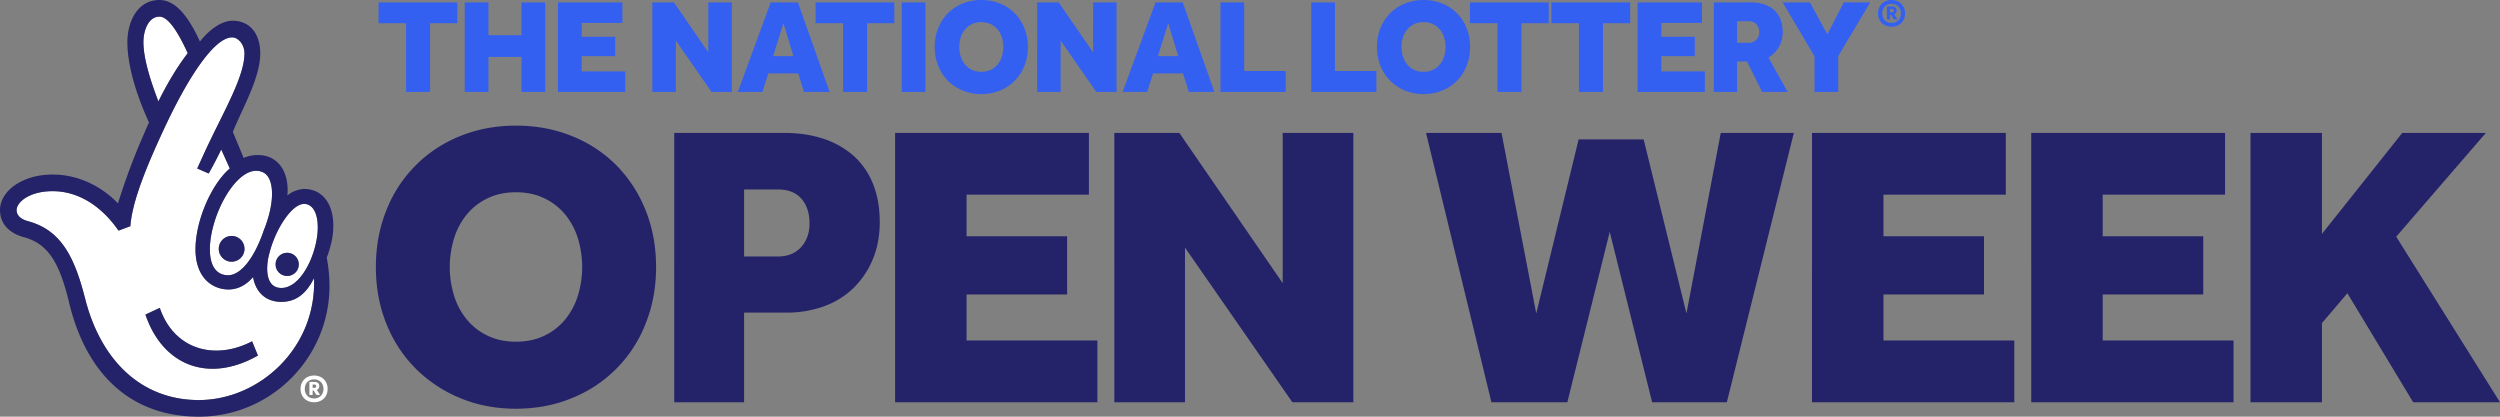 <svg width="384" height="64" fill="none" xmlns="http://www.w3.org/2000/svg"><rect width="100%" height="100%" fill="#808080" stroke="none"/><g clip-path="url(#clip0_2_43)"><path d="M79.254 62.781c-3.1 0-5.964-.548-8.59-1.644a20.916 20.916 0 01-6.821-4.528 20.386 20.386 0 01-4.496-6.885c-1.076-2.667-1.614-5.572-1.613-8.715 0-3.142.538-6.047 1.613-8.715A20.16 20.16 0 0170.665 20.91c2.625-1.075 5.488-1.612 8.589-1.613 3.1 0 5.974.538 8.62 1.613a20.143 20.143 0 016.822 4.497 20.651 20.651 0 014.465 6.886c1.075 2.667 1.612 5.572 1.613 8.715 0 3.143-.538 6.048-1.613 8.715a20.162 20.162 0 01-11.287 11.413c-2.646 1.096-5.52 1.643-8.62 1.644zm0-10.297c1.612 0 3.05-.3 4.31-.9a9.356 9.356 0 003.194-2.45 10.78 10.78 0 001.984-3.66 14.96 14.96 0 000-8.931 10.798 10.798 0 00-1.984-3.66 9.379 9.379 0 00-3.194-2.45c-1.262-.6-2.698-.9-4.31-.9-1.613 0-3.05.3-4.31.9a9.367 9.367 0 00-3.194 2.45 10.783 10.783 0 00-1.985 3.66 14.967 14.967 0 000 8.932 10.766 10.766 0 001.985 3.66 9.344 9.344 0 003.194 2.45c1.26.6 2.697.9 4.31.9zm24.31-32.069h16.868c2.233 0 4.249.3 6.047.9a13.132 13.132 0 014.621 2.605 11.415 11.415 0 012.976 4.28c.703 1.716 1.054 3.69 1.055 5.923 0 2.11-.362 4.022-1.086 5.738a13.16 13.16 0 01-2.976 4.404 12.662 12.662 0 01-4.528 2.792 16.797 16.797 0 01-5.798.96h-6.45v13.771h-10.729V20.416zm15.938 18.98c1.489 0 2.667-.475 3.535-1.426.869-.95 1.303-2.17 1.303-3.66 0-1.57-.414-2.832-1.241-3.783-.827-.95-2.047-1.427-3.659-1.427h-5.147v10.297h5.209zm17.985-18.98h29.768v9.49h-18.791v6.39h15.442v8.932h-15.442v7.071h20.093v9.49h-31.07V20.416zm33.674 0h9.985l15.876 23.075V20.415h10.853v41.373h-9.364l-16.497-23.757V61.79h-10.853V20.414zm47.876 0h11.597l5.334 27.727 6.511-26.735h9.985l6.574 26.735 5.271-27.727h11.225L265.24 61.788h-11.474l-6.511-26.176-6.512 26.176h-11.659l-10.047-41.373zm59.288 0h29.768v9.49h-18.791v6.39h15.442v8.932h-15.442v7.071h20.093v9.49h-31.07V20.416zm33.674 0h29.768v9.49h-18.791v6.39h15.442v8.932h-15.442v7.071h20.094v9.49h-31.071V20.416zm33.675 0h10.977v15.507l12.341-15.507h12.837l-13.768 15.941L384 61.788h-13.334l-10.108-16.747-3.907 4.59v12.157h-10.977V20.416z" fill="#24236A"/><path d="M62.372 3.567h-4.226V.371h12.101v3.196h-4.185v10.557h-3.69V3.567zM71.381.371h3.649v5.031h5.07V.372h3.65v13.752H80.1V8.743h-5.07v5.381h-3.65V.371zm14.327 0h9.895v3.155h-6.246V5.65h5.133v2.969h-5.133v2.35h6.68v3.155h-10.33V.371zm14.492 0h3.319l5.277 7.67V.371h3.608v13.753h-3.113l-5.483-7.897v7.897H100.2V.371zm18.182 0h4.185l4.865 13.753h-3.937l-.886-2.845h-4.598l-.907 2.845h-3.772l5.05-13.753zm3.484 8.248l-1.525-5.052-1.588 5.052h3.113zm7.628-5.052h-4.226V.371h12.101v3.196h-4.185v10.557h-3.69V3.567zm9.009-3.196h3.648v13.753h-3.648V.371zm12.224 14.083a7.344 7.344 0 01-2.855-.546 6.97 6.97 0 01-2.268-1.505 6.79 6.79 0 01-1.494-2.29 7.678 7.678 0 01-.536-2.896 7.678 7.678 0 01.536-2.897 6.71 6.71 0 013.762-3.784A7.465 7.465 0 01150.727 0a7.543 7.543 0 012.866.536c.85.338 1.622.847 2.268 1.495a6.88 6.88 0 011.484 2.289c.364.922.546 1.905.536 2.897a7.678 7.678 0 01-.536 2.897 6.703 6.703 0 01-3.752 3.794c-.91.37-1.884.555-2.866.546zm0-3.423c.494.01.984-.093 1.433-.299a3.113 3.113 0 001.062-.814c.297-.359.521-.772.659-1.217a4.964 4.964 0 000-2.969 3.601 3.601 0 00-.659-1.216 3.116 3.116 0 00-1.062-.815 3.584 3.584 0 00-2.865 0c-.409.191-.771.47-1.062.815a3.585 3.585 0 00-.66 1.216 4.98 4.98 0 000 2.97c.139.444.363.857.66 1.216a3.1 3.1 0 001.062.814 3.29 3.29 0 001.432.3zm8.576-10.66h3.319l5.278 7.67V.371h3.607v13.753h-3.113l-5.483-7.897v7.897h-3.608V.371zm18.183 0h4.185l4.865 13.753h-3.938l-.886-2.845h-4.597l-.907 2.845h-3.773L177.486.371zm3.484 8.248l-1.526-5.052-1.587 5.052h3.113zm6.493-8.248h3.649v10.537h6.37v3.216h-10.019V.371zm13.936 0h3.649v10.537h6.37v3.216h-10.019V.371zm17.255 14.083a7.346 7.346 0 01-2.855-.546 6.96 6.96 0 01-2.268-1.505 6.794 6.794 0 01-1.495-2.29 7.658 7.658 0 01-.535-2.896 7.697 7.697 0 01.535-2.897 6.712 6.712 0 013.763-3.784A7.462 7.462 0 01218.654 0a7.549 7.549 0 012.866.536c.85.338 1.621.847 2.267 1.495a6.848 6.848 0 011.484 2.289c.364.922.546 1.905.536 2.897a7.678 7.678 0 01-.536 2.897 6.688 6.688 0 01-3.751 3.794c-.91.37-1.884.555-2.866.546zm0-3.423c.494.01.984-.093 1.433-.299a3.106 3.106 0 001.061-.814c.297-.359.521-.772.66-1.217a4.964 4.964 0 000-2.969 3.585 3.585 0 00-.66-1.216 3.11 3.11 0 00-1.061-.815 3.585 3.585 0 00-2.866 0c-.408.191-.771.47-1.061.815a3.583 3.583 0 00-.66 1.216 4.964 4.964 0 000 2.97c.139.444.363.857.66 1.216a3.1 3.1 0 001.061.814c.45.206.939.308 1.433.3zm11.358-7.464h-4.226V.371h12.101v3.196h-4.185v10.557h-3.69V3.567zm12.513 0h-4.226V.371H250.4v3.196h-4.184v10.557h-3.691V3.567zm9.009-3.196h9.895v3.155h-6.247V5.65h5.134v2.969h-5.134v2.35h6.68v3.155h-10.328V.371zm11.709 0h5.69a6.546 6.546 0 012.01.289 4.248 4.248 0 011.536.856c.433.389.772.872.989 1.412a5.07 5.07 0 01.35 1.959 4.519 4.519 0 01-.597 2.36 4.586 4.586 0 01-1.588 1.599l2.949 5.278h-3.918l-2.329-4.68h-1.526v4.68h-3.566V.371zm5.339 6.207a1.612 1.612 0 001.176-.444 1.586 1.586 0 00.453-1.186c0-.522-.144-.934-.433-1.237-.289-.302-.694-.453-1.217-.453h-1.752v3.32h1.773zm10.123 2.062L273.818.37h4.185l2.68 4.908L283.198.37h4.062l-4.907 8.248v5.505h-3.648V8.64z" fill="#3460F2"/><path d="M48.232 42.727c-1.159 2.3-2.688 3.638-5.02 3.638-2.639 0-3.998-1.765-4.34-3.811-1.446 1.704-3.318 2.279-5.273 1.679-2.128-.679-3.573-2.699-3.573-5.932 0-4.428 2.466-10.042 5.272-12.427l-1.318-2.917c-.16.39-1.354 2.72-1.93 3.688l-1.76-.76s1.225-2.697 1.497-3.268c2.688-5.693 5.765-10.92 5.765-14.41 0-1.446-1.004-2.445-1.845-2.468-2.64-.074-6.617 5.668-10.528 14.093-3.112 6.658-4.888 11.426-5.158 14.911l-1.818.678c-2.38-3.457-5.885-6.06-10.122-6.06-3.573 0-5.53 1.701-5.53 2.898 0 1.107 1.106 1.531 1.702 1.702 5.187 1.362 7.23 5.614 8.845 11.998 2.382 9.278 8.509 15.49 17.438 15.49 9.27 0 18.119-8 17.696-18.722zM22.34 48.32l2.204-1.033c2.166 6.392 8.405 8.143 14.179 5.136l.895 2.188C32.042 58.914 25 56.167 22.34 48.321z" fill="#fff"/><path d="M28.835 8.17c-1.703-3.742-3.149-5.614-4.337-5.616-1.704 0-2.469 2.13-2.469 3.915 0 2.128.765 5.108 2.299 9.108 1.529-3.066 3.062-5.534 4.507-7.407zm3.403 30.13c0 2.895 1.275 3.987 2.805 3.977 1.938-.013 4.02-2.614 5.467-6.873 1.787-4.422 1.649-8.12-.127-8.942-3.672-1.695-8.145 6.392-8.145 11.839zm3.34 1.894a1.975 1.975 0 110-3.95 1.975 1.975 0 010 3.95zm7.634 4.039c2.674 0 4.846-3.975 5.443-7.551.51-3.063-.255-5.36-1.955-5.36-1.871 0-4.36 3.828-5.297 7.487-.593 2.044-.744 5.424 1.809 5.424zm.886-5.402a1.778 1.778 0 110 3.555 1.778 1.778 0 010-3.555z" fill="#fff"/><path d="M46.7 29.023c-.597 0-1.873.339-2.555 1.021.257-2.98-.849-5.19-2.89-5.956a5.36 5.36 0 00-3.83.17l-1.66-4c1.53-3.746 4.21-8.305 4.21-12.05 0-2.891-1.461-5.022-4.268-5.022-1.703 0-3.578 1.395-5.002 3.196C28.751 2.044 26.707 0 24.498 0c-3.488 0-4.934 3.492-4.934 6.469 0 2.467.678 6.553 3.319 12.342-1.787 4.001-3.15 7.316-4.766 12.423-2.124-2.21-5.614-4.424-10.037-4.424-2.296 0-4.253.595-5.784 1.62C.85 29.45 0 30.81 0 32.26c0 2.126 1.447 3.575 3.656 4.17 3.828 1.019 5.53 4.083 6.976 10.126C13.27 57.449 20.074 64 30.536 64c11.058 0 20.074-9.019 20.074-20.086a23.597 23.597 0 00-.423-4.339c.32-.83.575-1.682.765-2.55.934-4.683-.852-8.002-4.252-8.002zM30.536 61.45c-8.929 0-15.056-6.212-17.438-15.49-1.615-6.384-3.658-10.636-8.845-11.998-.597-.17-1.702-.595-1.702-1.702 0-1.197 1.957-2.897 5.53-2.897 4.237 0 7.742 2.602 10.122 6.06l1.818-.678c.27-3.486 2.046-8.254 5.158-14.912C29.09 11.408 33.067 5.666 35.707 5.74c.841.023 1.845 1.022 1.845 2.469 0 3.49-3.077 8.716-5.765 14.409-.272.571-1.496 3.267-1.496 3.267l1.76.761c.575-.967 1.768-3.298 1.929-3.688l1.318 2.918c-2.806 2.384-5.272 7.998-5.272 12.426 0 3.233 1.445 5.253 3.573 5.932 1.955.6 3.827.025 5.273-1.679.342 2.046 1.701 3.811 4.34 3.811 2.332 0 3.861-1.339 5.02-3.638.423 10.722-8.425 18.722-17.696 18.722zM24.498 2.554c1.19 0 2.635 1.872 4.337 5.616-1.445 1.873-2.979 4.341-4.507 7.407-1.534-4-2.299-6.98-2.299-9.108 0-1.785.765-3.915 2.47-3.915zm16.012 32.85c-1.447 4.26-3.529 6.86-5.467 6.873-1.53.01-2.805-1.082-2.805-3.976 0-5.447 4.473-13.534 8.145-11.84 1.776.823 1.914 4.521.127 8.943zm6.19-4.082c1.7 0 2.465 2.297 1.955 5.36-.597 3.576-2.769 7.55-5.443 7.55-2.553 0-2.402-3.38-1.81-5.423.937-3.659 3.427-7.487 5.298-7.487z" fill="#24236A"/><path d="M35.579 36.242a1.976 1.976 0 10-.001 3.952 1.976 1.976 0 000-3.952zM24.543 47.288l-2.204 1.033c2.66 7.846 9.703 10.593 17.278 6.291l-.895-2.188c-5.774 3.007-12.014 1.256-14.18-5.136zm19.555-4.901a1.778 1.778 0 100-3.556 1.778 1.778 0 000 3.556z" fill="#24236A"/><path d="M48.934 59.666a.667.667 0 00.105-.382.57.57 0 00-.191-.451.717.717 0 00-.492-.168h-.829v1.994h.492v-.692h.146l.437.692h.555l-.491-.765a.628.628 0 00.268-.228zm-.45-.145a.49.49 0 01-.265.054h-.2v-.51h.282a.295.295 0 01.192.06.24.24 0 01.072.195.222.222 0 01-.082.2z" fill="#fff"/><path d="M49.736 58.25a1.98 1.98 0 00-.66-.419c-.535-.2-1.124-.2-1.658 0a1.96 1.96 0 00-.66.42 1.879 1.879 0 00-.433.646 2.204 2.204 0 00-.155.842 2.2 2.2 0 00.155.834 1.879 1.879 0 001.093 1.065c.534.2 1.123.2 1.657 0a1.88 1.88 0 001.093-1.065c.106-.265.158-.548.155-.834a2.202 2.202 0 00-.155-.842 1.88 1.88 0 00-.432-.647zm-.16 2.086c-.069.173-.17.33-.3.465a1.298 1.298 0 01-.456.3c-.37.14-.78.14-1.151 0a1.303 1.303 0 01-.451-.3 1.364 1.364 0 01-.296-.465 1.628 1.628 0 01-.105-.597 1.666 1.666 0 01.105-.6 1.31 1.31 0 01.747-.761c.37-.14.78-.14 1.151 0a1.325 1.325 0 01.756.76c.075.192.112.396.11.601.002.204-.035.407-.11.597z" fill="#fff"/><path d="M291.231 1.985a.671.671 0 00.105-.382.58.58 0 00-.192-.45.715.715 0 00-.491-.17h-.829v1.995h.492v-.692h.145l.437.692h.556l-.492-.765a.626.626 0 00.269-.228zm-.451-.145a.49.49 0 01-.264.054h-.2v-.51h.282a.293.293 0 01.191.06.223.223 0 01.059.09c.013.033.018.07.014.105a.221.221 0 01-.082.2z" fill="#3460F2"/><path d="M292.032.57a1.977 1.977 0 00-.66-.42 2.36 2.36 0 00-1.657 0c-.246.095-.47.237-.66.42a1.869 1.869 0 00-.433.646 2.208 2.208 0 00-.155.842 2.18 2.18 0 00.155.834c.097.243.245.463.433.646.19.183.414.325.66.42.534.2 1.123.2 1.657 0a1.884 1.884 0 001.093-1.065 2.2 2.2 0 00.155-.835 2.208 2.208 0 00-.155-.842 1.884 1.884 0 00-.433-.647zm-.159 2.085c-.069.173-.171.33-.301.465a1.292 1.292 0 01-.455.3c-.371.14-.78.14-1.152 0a1.314 1.314 0 01-.746-.765 1.62 1.62 0 01-.105-.597 1.645 1.645 0 01.105-.6 1.305 1.305 0 01.746-.761c.372-.14.781-.14 1.152 0a1.315 1.315 0 01.756.76c.074.192.112.396.109.601a1.56 1.56 0 01-.109.597z" fill="#3460F2"/></g><defs><clipPath id="clip0_2_43"><path fill="#fff" d="M0 0h384v64H0z"/></clipPath></defs></svg>